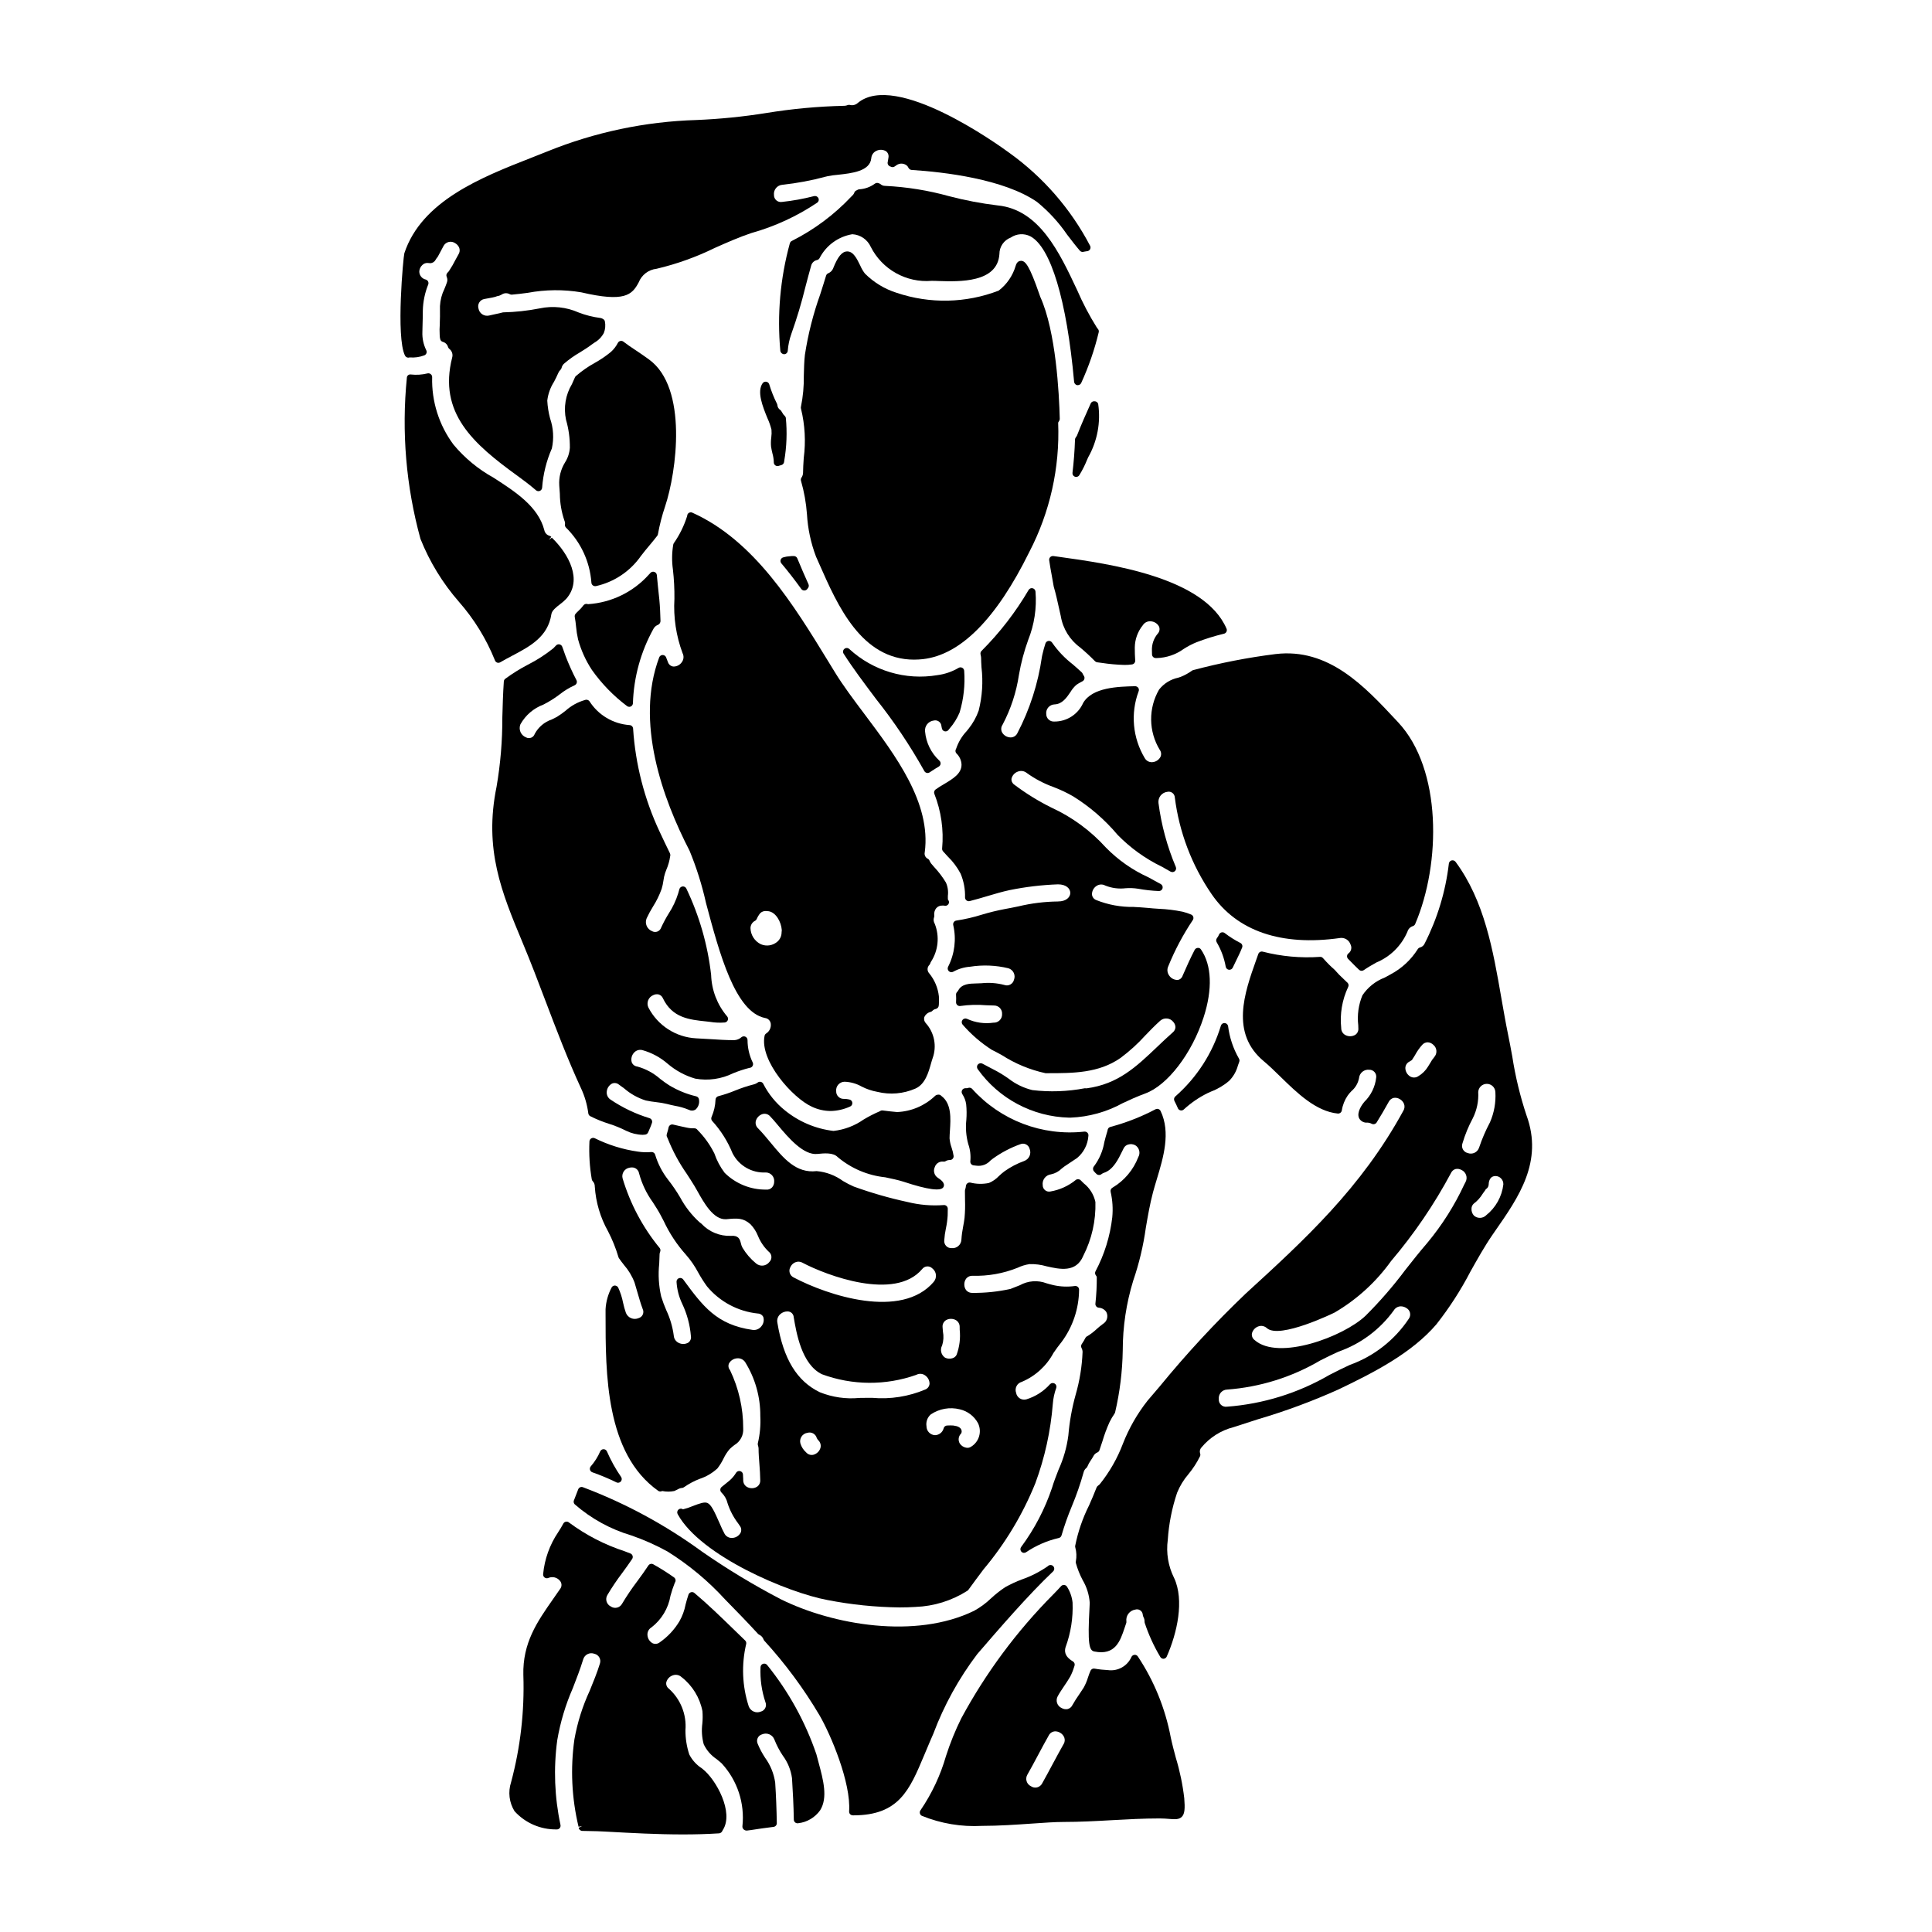 <?xml version="1.0" encoding="UTF-8"?>
<!-- Uploaded to: SVG Repo, www.svgrepo.com, Generator: SVG Repo Mixer Tools -->
<svg fill="#000000" width="800px" height="800px" version="1.1" viewBox="144 144 512 512" xmlns="http://www.w3.org/2000/svg">
 <g>
  <path d="m331.08 383.24c3.621 13.543 7.723 28.895 15.648 30.539h0.004c0.777 0.09 1.402 0.691 1.523 1.465 0.152 1.027-0.309 2.051-1.18 2.617-0.234 0.141-0.402 0.375-0.457 0.645-1.363 6.598 7.477 16.531 12.594 18.809l0.004 0.004c1.531 0.715 3.199 1.094 4.891 1.109 1.789-0.035 3.547-0.438 5.172-1.18 0.395-0.168 0.637-0.57 0.598-0.996-0.039-0.434-0.359-0.789-0.785-0.871-0.449-0.105-0.91-0.16-1.371-0.164h-0.129c-0.539 0.008-1.059-0.207-1.434-0.59-0.379-0.387-0.582-0.906-0.562-1.445-0.07-0.633 0.129-1.262 0.547-1.738 0.418-0.477 1.016-0.758 1.648-0.773 1.59 0.047 3.144 0.48 4.527 1.262 1.316 0.676 2.723 1.156 4.18 1.418 3.371 0.828 6.922 0.523 10.105-0.871 2.578-1.148 3.453-4.238 4.144-6.719 0.133-0.461 0.254-0.898 0.395-1.281h-0.004c1.188-3.219 0.484-6.828-1.82-9.367-0.383-0.422-0.523-1.008-0.371-1.555 0.312-0.707 0.941-1.227 1.695-1.402 0.172-0.047 0.328-0.141 0.449-0.273 0.242-0.262 0.562-0.434 0.91-0.496 0.461-0.117 0.789-0.531 0.789-1.004 0-0.031 0.02-0.262 0.023-0.293 0.039-0.684 0.039-1.371 0-2.055-0.246-2.238-1.141-4.356-2.57-6.098-0.594-0.637-0.566-1.629 0.055-2.234 0.094-0.102 0.16-0.219 0.203-0.352 0.059-0.184 0.141-0.363 0.25-0.527 1.91-2.981 2.273-6.699 0.973-9.996-0.324-0.527-0.395-1.172-0.188-1.754 0.055-0.152 0.07-0.312 0.051-0.469-0.098-0.699 0.098-1.406 0.539-1.953 0.402-0.441 0.98-0.688 1.574-0.664h0.449c0.434 0.164 0.922 0.012 1.184-0.371 0.258-0.367 0.211-0.867-0.109-1.18-0.023-0.09-0.035-0.18-0.031-0.27v-0.746c0.152-1.207-0.023-2.434-0.516-3.543-0.902-1.484-1.957-2.875-3.148-4.141l-0.789-0.922h0.004c-0.176-0.223-0.316-0.469-0.414-0.734-0.09-0.227-0.258-0.406-0.473-0.512-0.629-0.316-0.957-1.023-0.789-1.707 1.727-13.039-7.684-25.586-15.988-36.641-2.887-3.848-5.617-7.477-7.754-10.953l-1.84-3.004c-9.191-15.008-19.605-32.02-36.008-39.398h0.004c-0.301-0.141-0.648-0.117-0.934 0.055-0.277 0.176-0.445 0.484-0.441 0.812-0.805 2.57-2 5.008-3.543 7.219-0.078 0.117-0.129 0.254-0.152 0.391-0.367 2.184-0.395 4.41-0.082 6.602 0.293 2.574 0.426 5.164 0.395 7.754-0.289 4.898 0.445 9.801 2.16 14.398 0.391 0.758 0.32 1.672-0.18 2.363-0.5 0.75-1.348 1.195-2.25 1.18-0.629-0.062-1.172-0.473-1.402-1.059-0.148-0.371-0.285-0.723-0.418-1.07l-0.109-0.297c-0.145-0.383-0.512-0.633-0.922-0.633-0.41 0.004-0.773 0.258-0.918 0.641-6.398 17.082 0.852 37.301 8.059 51.25v0.004c1.836 4.457 3.285 9.062 4.336 13.766zm13.027 4.773c0.203-0.105 0.359-0.281 0.441-0.492 0.23-0.543 0.539-1.055 0.914-1.512 0.414-0.414 0.992-0.625 1.574-0.578 0.23 0.004 0.465 0.023 0.691 0.059 1.883 0.32 3.289 2.754 3.457 5.004v-0.004c-0.008 0.203-0.027 0.41-0.055 0.609-0.004 0.922-0.395 1.801-1.078 2.418-1.207 1.074-2.922 1.355-4.41 0.719-1.645-0.793-2.707-2.445-2.754-4.273 0.008-0.828 0.48-1.578 1.219-1.949z"/>
  <path d="m415.38 555.52c0.184 0 0.363-0.051 0.52-0.148 2.621-1.777 5.547-3.059 8.629-3.773 0.379-0.062 0.684-0.34 0.789-0.707 0.758-2.594 1.656-5.141 2.695-7.633 1.234-2.949 2.289-5.973 3.148-9.055 0.102-0.445 0.344-0.848 0.695-1.141 0.152-0.117 0.27-0.273 0.336-0.457 0.234-0.578 0.539-1.129 0.906-1.637 0.234-0.359 0.473-0.711 0.668-1.078 0.211-0.434 0.57-0.777 1.016-0.965 0.27-0.105 0.48-0.32 0.578-0.594 0.273-0.789 0.523-1.574 0.789-2.363 0.512-1.734 1.141-3.438 1.887-5.086 0.387-0.793 0.836-1.555 1.34-2.277 0.059-0.09 0.105-0.191 0.137-0.297 1.262-5.394 1.938-10.906 2.027-16.445 0-6.269 0.941-12.508 2.781-18.5 1.559-4.535 2.672-9.211 3.332-13.961 0.535-3.148 1.094-6.371 1.91-9.445 0.297-1.102 0.641-2.254 1-3.438 1.75-5.805 3.734-12.383 1.004-18.105h-0.004c-0.113-0.242-0.324-0.426-0.578-0.508-0.25-0.078-0.527-0.059-0.762 0.062-3.801 2-7.816 3.57-11.965 4.676-0.387 0.102-0.676 0.422-0.73 0.82-0.012 0.145-0.047 0.285-0.102 0.422-0.293 0.91-0.531 1.848-0.766 2.777-0.387 2.336-1.332 4.543-2.758 6.43-0.324 0.375-0.324 0.93 0 1.305 0.223 0.266 0.465 0.516 0.723 0.746 0.359 0.316 0.891 0.324 1.262 0.023 0.199-0.156 0.426-0.281 0.668-0.363 2.449-0.789 3.809-3.59 4.902-5.844l0.348-0.707 0.004-0.004c0.246-0.465 0.672-0.805 1.18-0.941 0.625-0.188 1.301-0.117 1.875 0.195 1.07 0.664 1.418 2.059 0.789 3.148-1.297 3.375-3.691 6.219-6.797 8.07-0.414 0.207-0.633 0.668-0.527 1.117 0.504 2.211 0.652 4.488 0.434 6.746-0.574 5.016-2.082 9.883-4.453 14.34-0.176 0.348-0.133 0.766 0.113 1.062 0.191 0.238 0.23 0.359 0.23 0.484h0.004c0.012 2.336-0.109 4.672-0.363 6.992-0.031 0.27 0.051 0.539 0.227 0.746s0.43 0.332 0.699 0.348c0.801 0.051 1.527 0.477 1.969 1.148 0.578 1.125 0.184 2.504-0.902 3.148-0.578 0.426-1.137 0.879-1.664 1.363-0.742 0.699-1.555 1.324-2.422 1.855-0.148 0.059-0.281 0.145-0.395 0.258-0.059 0.066-0.109 0.137-0.152 0.211-0.289 0.574-0.617 1.125-0.98 1.652-0.211 0.301-0.234 0.691-0.062 1.02 0.18 0.328 0.277 0.695 0.281 1.07-0.152 3.844-0.77 7.656-1.84 11.352-0.98 3.516-1.625 7.113-1.926 10.75-0.41 3.141-1.285 6.199-2.594 9.082-0.652 1.676-1.273 3.258-1.719 4.777-1.895 5.648-4.664 10.961-8.215 15.746-0.207 0.297-0.234 0.684-0.07 1.008 0.164 0.324 0.492 0.527 0.855 0.535z"/>
  <path d="m423.16 291.36c-0.305-0.039-0.609 0.062-0.832 0.277-0.219 0.219-0.324 0.527-0.281 0.832 0.188 1.395 0.438 2.707 0.672 3.992 0.184 0.988 0.367 1.969 0.516 2.926h0.004c0.004 0.043 0.016 0.086 0.027 0.129 0.539 1.832 0.957 3.727 1.359 5.562 0.164 0.746 0.328 1.488 0.5 2.227h-0.004c0.566 3.328 2.41 6.301 5.137 8.289 1.375 1.148 2.688 2.363 3.938 3.641 0.152 0.156 0.355 0.254 0.57 0.281l1.242 0.164c1.98 0.305 3.977 0.48 5.981 0.535 0.68 0.008 1.355-0.039 2.027-0.137 0.504-0.082 0.863-0.535 0.824-1.043-0.082-1.137-0.109-2.273-0.109-3.414 0.02-2.164 0.773-4.262 2.141-5.941 0.461-0.719 1.285-1.113 2.129-1.023 0.902 0.062 1.707 0.578 2.144 1.367 0.266 0.605 0.168 1.305-0.254 1.812-1.109 1.262-1.691 2.902-1.617 4.582 0 0.367 0 0.734 0.027 1.074 0.047 0.508 0.469 0.898 0.98 0.902h0.262-0.004c2.582-0.066 5.078-0.914 7.168-2.426 1.074-0.695 2.207-1.289 3.391-1.77 2.371-0.91 4.797-1.664 7.266-2.258 0.285-0.066 0.523-0.254 0.656-0.516 0.129-0.258 0.141-0.562 0.023-0.828-5.902-13.688-31-17.168-44.477-19.043z"/>
  <path d="m468.56 415.12c-0.457-0.039-0.875 0.25-1.008 0.688-2.188 7.254-6.367 13.746-12.059 18.742-0.363 0.301-0.469 0.809-0.25 1.227 0.332 0.625 0.633 1.281 0.906 1.91h-0.004c0.125 0.289 0.383 0.504 0.695 0.57 0.066 0.016 0.137 0.023 0.207 0.023 0.246 0 0.48-0.09 0.66-0.254 1.875-1.727 3.981-3.176 6.262-4.309l1.02-0.461c1.75-0.664 3.371-1.633 4.785-2.859 1.094-1.121 1.883-2.508 2.289-4.023 0.109-0.32 0.219-0.645 0.348-0.973 0.113-0.293 0.078-0.625-0.09-0.891-1.512-2.641-2.484-5.551-2.863-8.57-0.07-0.449-0.441-0.789-0.898-0.82z"/>
  <path d="m472.71 393.89c-1.461-0.742-2.848-1.621-4.148-2.621-0.242-0.188-0.559-0.25-0.855-0.172-0.297 0.082-0.539 0.293-0.656 0.582-0.129 0.324-0.305 0.625-0.523 0.898-0.27 0.32-0.305 0.781-0.086 1.137 1.18 2.008 1.988 4.207 2.391 6.496 0.086 0.414 0.422 0.73 0.84 0.789h0.129c0.379 0 0.723-0.219 0.887-0.562l0.75-1.555c0.656-1.336 1.277-2.594 1.738-3.773h0.004c0.18-0.465-0.023-0.992-0.469-1.219z"/>
  <path d="m297.19 313.43c0.789 2.879 2.027 5.617 3.672 8.113 2.586 3.652 5.723 6.879 9.301 9.57 0.172 0.133 0.383 0.207 0.602 0.207 0.137-0.004 0.27-0.035 0.395-0.09 0.328-0.156 0.551-0.48 0.57-0.844 0.219-6.938 2.094-13.719 5.465-19.781 0.258-0.473 0.68-0.832 1.184-1.016 0.414-0.188 0.676-0.609 0.66-1.062-0.059-1.805-0.117-3.676-0.312-5.688l-0.031-0.27c-0.246-2.312-0.461-4.328-0.625-6.168-0.035-0.383-0.289-0.707-0.648-0.836-0.359-0.129-0.762-0.039-1.031 0.234l-0.18 0.207-0.223 0.23-0.004 0.004c-4.137 4.637-9.934 7.465-16.137 7.871-0.039 0-0.242-0.059-0.281-0.062-0.371-0.062-0.742 0.09-0.969 0.395-0.398 0.547-0.859 1.047-1.363 1.5-0.246 0.219-0.477 0.457-0.691 0.711-0.203 0.23-0.285 0.543-0.227 0.848 0.172 0.871 0.266 1.73 0.352 2.594 0.098 1.121 0.273 2.234 0.523 3.332z"/>
  <path d="m338.11 551.56c-0.828 0.078-1.625-0.32-2.059-1.027-0.477-0.879-0.902-1.781-1.281-2.703-1.492-3.406-2.297-5.059-3.262-5.512-0.789-0.359-1.988 0.059-4 0.836-0.809 0.34-1.648 0.621-2.504 0.832-0.371-0.258-0.871-0.223-1.211 0.078-0.336 0.305-0.422 0.801-0.203 1.199l0.02 0.035c6.113 11.117 29.387 20.832 39.633 22.715h-0.004c6.309 1.234 12.715 1.895 19.141 1.969 1.465 0 2.883-0.043 4.254-0.129v-0.004c4.871-0.176 9.605-1.652 13.715-4.269 0.117-0.066 0.215-0.16 0.293-0.27 1.266-1.766 2.621-3.57 3.996-5.402v-0.004c5.75-6.84 10.387-14.543 13.738-22.828 2.508-6.781 4.066-13.875 4.637-21.082 0.109-1.426 0.414-2.832 0.906-4.18 0.148-0.434-0.023-0.914-0.414-1.156-0.395-0.238-0.898-0.176-1.223 0.152-1.688 1.898-3.867 3.297-6.297 4.035-0.59 0.16-1.223 0.062-1.738-0.266-0.512-0.332-0.863-0.863-0.965-1.465-0.211-0.586-0.172-1.23 0.113-1.781 0.281-0.555 0.785-0.961 1.383-1.125 3.602-1.516 6.57-4.227 8.41-7.672 0.723-1.035 1.43-2.039 2.137-2.891v0.004c2.969-3.996 4.594-8.832 4.644-13.809 0.02-0.297-0.094-0.586-0.312-0.789-0.223-0.199-0.523-0.289-0.82-0.246-1.863 0.262-3.762 0.188-5.602-0.219-0.734-0.16-1.348-0.344-1.898-0.504-2.312-0.879-4.894-0.691-7.055 0.512-0.863 0.352-1.723 0.695-2.492 0.984-3.312 0.73-6.695 1.082-10.086 1.051-0.605 0.027-1.188-0.211-1.602-0.652-0.363-0.445-0.555-1-0.547-1.574-0.016-0.586 0.176-1.16 0.539-1.617 0.406-0.465 1.004-0.723 1.621-0.695 4.09 0.125 8.164-0.598 11.961-2.121 0.996-0.477 2.059-0.805 3.148-0.969 1.531-0.043 3.059 0.152 4.531 0.582 3.5 0.789 7.84 1.766 9.734-2.797v-0.004c2.25-4.406 3.352-9.305 3.207-14.25-0.426-1.969-1.531-3.727-3.117-4.965-0.262-0.254-0.52-0.512-0.789-0.789v0.004c-0.34-0.34-0.879-0.383-1.27-0.105-1.953 1.598-4.289 2.66-6.777 3.082-0.496 0.098-1.012-0.035-1.398-0.359-0.391-0.32-0.617-0.801-0.613-1.309-0.098-0.676 0.082-1.363 0.496-1.906 0.414-0.543 1.031-0.898 1.711-0.98 1.07-0.223 2.047-0.754 2.82-1.523 0.254-0.203 0.496-0.395 0.719-0.559l3.394-2.262v-0.004c1.73-1.453 2.801-3.547 2.961-5.801 0.062-0.305-0.023-0.621-0.23-0.852-0.211-0.227-0.516-0.348-0.828-0.32-11.16 1.238-22.234-2.977-29.746-11.324-0.25-0.27-0.633-0.375-0.984-0.277l-0.359 0.105h-0.453c-0.352 0-0.68 0.191-0.855 0.5-0.176 0.305-0.172 0.684 0.012 0.988 0.02 0.047 0.043 0.09 0.07 0.129 0.516 0.801 0.855 1.699 0.988 2.644 0.137 1.367 0.152 2.746 0.043 4.117-0.238 2.156-0.062 4.336 0.512 6.43 0.512 1.457 0.695 3.012 0.543 4.551-0.027 0.262 0.051 0.527 0.219 0.73 0.168 0.203 0.41 0.332 0.676 0.355 0.281 0.023 0.551 0.047 0.789 0.09h-0.004c1.379 0.172 2.75-0.344 3.672-1.383 0.227-0.188 0.449-0.371 0.676-0.531h0.004c2.215-1.586 4.637-2.856 7.199-3.777 0.488-0.211 1.039-0.199 1.516 0.035 0.477 0.23 0.828 0.656 0.961 1.168 0.258 0.617 0.254 1.309-0.016 1.922-0.27 0.609-0.777 1.082-1.402 1.309-1.855 0.668-3.609 1.586-5.219 2.727-0.52 0.391-1.02 0.812-1.488 1.262-0.746 0.793-1.648 1.422-2.652 1.844-1.629 0.34-3.32 0.305-4.934-0.105-0.273-0.051-0.551 0.02-0.77 0.191-0.227 0.168-0.367 0.422-0.391 0.699-0.027 0.348-0.105 0.688-0.23 1.008-0.031 0.18-0.039 0.359-0.031 0.539 0 0.789 0 1.52 0.02 2.191v0.004c0.059 1.574 0.016 3.152-0.125 4.723-0.09 0.789-0.227 1.531-0.367 2.269-0.234 1.152-0.391 2.316-0.465 3.488-0.023 0.648-0.312 1.258-0.801 1.688-0.488 0.426-1.129 0.637-1.777 0.574-0.547 0.031-1.086-0.18-1.465-0.578-0.379-0.402-0.562-0.945-0.504-1.496 0.07-1.059 0.215-2.109 0.438-3.148 0.246-1.137 0.402-2.289 0.469-3.445 0.027-0.641 0.027-1.219 0.027-1.77v-0.004c0-0.285-0.121-0.555-0.336-0.742-0.219-0.184-0.504-0.27-0.789-0.23-3.195 0.234-6.406-0.039-9.512-0.809-4.84-1.043-9.602-2.41-14.258-4.094-0.992-0.43-1.957-0.926-2.883-1.484-2.043-1.488-4.449-2.394-6.965-2.617-5.438 0.645-8.762-3.356-12.258-7.598-1.051-1.266-2.129-2.578-3.258-3.719-0.566-0.504-0.797-1.281-0.602-2.012 0.258-0.871 0.945-1.551 1.816-1.801 0.723-0.184 1.484 0.055 1.969 0.617 0.574 0.57 1.266 1.406 2.051 2.34 2.832 3.383 6.801 8.031 10.492 7.625 1.664-0.172 4.184-0.434 5.371 0.852l0.004-0.004c3.57 3 7.957 4.863 12.594 5.344 1.723 0.363 3.344 0.703 4.762 1.145 6.484 2.152 10.066 2.637 10.668 1.418 0.527-1.074-0.762-1.941-1.465-2.41-0.961-0.602-1.324-1.824-0.848-2.856 0.305-0.945 1.223-1.555 2.215-1.465 0.25 0.051 0.512-0.004 0.723-0.148 0.328-0.188 0.699-0.277 1.074-0.262 0.277 0 0.539-0.117 0.723-0.32 0.188-0.203 0.281-0.477 0.258-0.75-0.102-0.738-0.277-1.465-0.523-2.172-0.289-0.805-0.477-1.641-0.551-2.492 0-0.621 0.047-1.328 0.098-2.078 0.203-3.184 0.461-7.144-2.254-9.164-0.031-0.035-0.238-0.219-0.285-0.25-0.504-0.219-1.09-0.098-1.469 0.297-2.715 2.566-6.266 4.062-9.996 4.215-1.207-0.109-2.523-0.246-3.816-0.422-0.266-0.035-0.531 0.039-0.742 0.203-1.492 0.637-2.938 1.375-4.328 2.211-2.359 1.656-5.102 2.691-7.965 3.012-4.727-0.559-9.191-2.449-12.879-5.453-2.402-1.93-4.367-4.344-5.762-7.086-0.148-0.25-0.395-0.426-0.68-0.477s-0.578 0.027-0.801 0.211c-0.277 0.211-0.594 0.367-0.93 0.449-1.703 0.434-3.375 0.984-5 1.648-1.449 0.598-2.938 1.098-4.453 1.496-0.426 0.098-0.73 0.461-0.758 0.895-0.055 1.582-0.406 3.141-1.039 4.59-0.172 0.355-0.109 0.781 0.148 1.078 2.289 2.504 4.113 5.394 5.387 8.539 1.668 3.316 5.148 5.324 8.855 5.117 0.629 0.012 1.223 0.285 1.637 0.754 0.418 0.469 0.617 1.09 0.555 1.715-0.004 0.551-0.203 1.082-0.566 1.496-0.402 0.434-0.988 0.645-1.574 0.574-4.109 0.047-8.062-1.555-10.984-4.445-1.176-1.551-2.094-3.277-2.719-5.117-1.141-2.301-2.648-4.406-4.457-6.227-0.195-0.293-0.523-0.465-0.875-0.457-0.66 0.023-1.32-0.035-1.969-0.176-1.203-0.246-2.383-0.52-3.652-0.816-0.258-0.062-0.535-0.016-0.758 0.133-0.227 0.148-0.383 0.383-0.434 0.645-0.094 0.473-0.215 0.934-0.363 1.391l-0.121 0.414c-0.059 0.211-0.047 0.438 0.035 0.641 0.043 0.102 0.094 0.199 0.18 0.363h0.004c1.32 3.363 3.039 6.559 5.113 9.516 0.672 1.039 1.363 2.098 2.047 3.227 0.191 0.316 0.434 0.734 0.699 1.223 1.75 3.125 4.301 7.801 7.734 7.531 2.949-0.289 4.453-0.352 6.356 1.316h0.004c0.863 0.898 1.547 1.953 2.004 3.113 0.641 1.574 1.609 2.996 2.84 4.168 0.422 0.316 0.684 0.797 0.719 1.32 0.039 0.523-0.156 1.039-0.527 1.406-0.406 0.539-1.016 0.891-1.688 0.965-0.672 0.074-1.34-0.133-1.855-0.57-1.43-1.176-2.648-2.586-3.598-4.176-0.207-0.387-0.352-0.805-0.438-1.234-0.254-1.051-0.645-2.066-2.644-1.895-2.945 0.109-5.793-1.07-7.801-3.231l-0.512-0.395c-2.07-1.879-3.801-4.102-5.117-6.566-0.961-1.629-2.027-3.195-3.195-4.684-1.559-1.996-2.727-4.266-3.449-6.691-0.152-0.438-0.594-0.707-1.055-0.645-1.172 0.109-2.352 0.066-3.512-0.117-3.969-0.57-7.82-1.766-11.414-3.543-0.301-0.145-0.656-0.125-0.945 0.047-0.285 0.176-0.465 0.484-0.473 0.82-0.156 3.352 0.051 6.715 0.621 10.023 0.031 0.184 0.117 0.355 0.246 0.488 0.367 0.379 0.562 0.887 0.551 1.414 0.266 4.172 1.469 8.23 3.516 11.875 1.133 2.184 2.055 4.473 2.754 6.832 0.031 0.113 0.078 0.219 0.148 0.312 0.395 0.59 0.855 1.18 1.301 1.742h-0.004c1.207 1.379 2.16 2.957 2.816 4.668 0.27 0.855 0.516 1.715 0.758 2.578 0.422 1.477 0.863 3 1.41 4.469 0.223 0.457 0.23 0.992 0.02 1.457-0.211 0.465-0.617 0.809-1.105 0.945-0.629 0.273-1.34 0.281-1.973 0.02-0.633-0.258-1.133-0.766-1.387-1.398-0.312-0.887-0.566-1.789-0.758-2.707-0.27-1.387-0.703-2.734-1.297-4.016-0.184-0.328-0.523-0.527-0.898-0.531-0.375 0.008-0.715 0.23-0.871 0.574-0.922 1.766-1.461 3.707-1.574 5.699v1.523c0 15.477-0.043 36.672 13.941 46.598 0.199 0.137 0.445 0.195 0.688 0.168 0.137-0.016 0.27-0.055 0.395-0.113 1.051 0.215 2.137 0.215 3.191 0 0.301-0.121 0.598-0.262 0.883-0.418 0.336-0.211 0.715-0.344 1.109-0.395 0.227 0.004 0.445-0.078 0.621-0.223 1.305-0.91 2.715-1.656 4.203-2.215 1.727-0.578 3.305-1.52 4.637-2.758 0.605-0.797 1.133-1.648 1.574-2.547 0.434-0.93 0.996-1.797 1.668-2.578 0.391-0.375 0.801-0.723 1.238-1.047 1.555-0.906 2.461-2.621 2.328-4.418 0.016-5.344-1.18-10.621-3.496-15.438-0.418-0.48-0.531-1.156-0.285-1.742 0.426-0.789 1.223-1.309 2.117-1.379 0.852-0.102 1.691 0.281 2.172 0.992 2.668 4.289 4.062 9.246 4.023 14.297 0.125 2.398-0.09 4.805-0.637 7.141-0.055 0.191-0.055 0.391 0 0.578 0.086 0.258 0.148 0.52 0.176 0.789 0 1.434 0.117 2.871 0.227 4.305 0.109 1.438 0.207 2.785 0.219 4.184h0.004c0.039 0.594-0.195 1.172-0.633 1.574-0.438 0.363-0.984 0.559-1.551 0.555h-0.039c-0.578 0.012-1.145-0.18-1.598-0.539-0.465-0.406-0.723-1-0.699-1.621 0-0.27 0-0.527-0.031-0.789-0.031-0.262-0.027-0.422-0.027-0.625v0.004c0-0.438-0.285-0.82-0.703-0.945-0.414-0.133-0.867 0.031-1.105 0.395-0.465 0.773-1.047 1.473-1.73 2.07-0.699 0.59-1.398 1.148-2.102 1.707-0.227 0.176-0.363 0.445-0.371 0.73-0.012 0.289 0.102 0.562 0.309 0.762 0.805 0.777 1.367 1.766 1.621 2.852 0.625 1.91 1.562 3.699 2.777 5.293l0.449 0.656v0.004c0.422 0.52 0.512 1.238 0.23 1.848-0.438 0.801-1.254 1.32-2.16 1.375zm-13.324-62.059c1.289 2.703 2.07 5.621 2.312 8.609 0.113 0.641-0.145 1.289-0.668 1.68-0.766 0.461-1.715 0.504-2.519 0.113-0.785-0.352-1.309-1.109-1.359-1.969-0.309-2.316-0.973-4.574-1.969-6.691-0.527-1.203-0.984-2.434-1.371-3.691-0.645-2.84-0.82-5.766-0.512-8.66 0.039-0.848 0.078-1.691 0.098-2.559 0.02-0.227 0.078-0.449 0.168-0.66 0.109-0.309 0.062-0.652-0.133-0.918-4.481-5.449-7.828-11.738-9.844-18.496-0.156-0.617-0.043-1.273 0.305-1.805 0.348-0.535 0.902-0.895 1.531-1 0.199-0.047 0.398-0.07 0.602-0.07 0.949-0.039 1.777 0.637 1.934 1.574 0.742 2.758 1.98 5.359 3.66 7.672 0.703 1.094 1.434 2.223 2.086 3.461l0.789 1.508v-0.004c1.504 3.231 3.477 6.219 5.848 8.875 1.281 1.453 2.387 3.051 3.289 4.766 0.699 1.266 1.473 2.484 2.32 3.656 3.391 4.09 8.254 6.68 13.539 7.211 0.602 0.02 1.141 0.379 1.391 0.93 0.258 0.84 0.07 1.754-0.492 2.426-0.547 0.738-1.457 1.113-2.363 0.977-9.531-1.348-13.191-6.316-18.367-13.359h0.004c-0.258-0.355-0.723-0.496-1.137-0.344-0.414 0.152-0.676 0.562-0.637 1.004 0.125 2 0.633 3.957 1.496 5.766zm33.102 34.242c0.512-0.184 1.078-0.145 1.562 0.105s0.844 0.688 0.992 1.215c0.098 0.219 0.23 0.422 0.395 0.602 0.566 0.516 0.793 1.309 0.59 2.051-0.262 0.871-0.945 1.547-1.82 1.797-0.719 0.191-1.48-0.047-1.965-0.609-0.727-0.637-1.258-1.465-1.531-2.391-0.156-0.605-0.055-1.25 0.281-1.777 0.336-0.527 0.875-0.891 1.488-1.008zm40.445-27.344c0.234 2.25-0.047 4.519-0.828 6.641-0.219 0.445-0.617 0.773-1.094 0.902-0.652 0.211-1.359 0.156-1.969-0.152-1.051-0.723-1.379-2.121-0.766-3.234 0.379-1.195 0.449-2.469 0.207-3.703-0.043-0.426-0.086-0.832-0.094-1.18-0.059-0.738 0.305-1.445 0.938-1.832 0.395-0.223 0.836-0.34 1.289-0.332 0.441-0.004 0.879 0.105 1.266 0.312 0.676 0.379 1.078 1.105 1.043 1.879zm-6.852-12.727c-8.57 10.086-28.051 3.664-37.16-1.137-0.504-0.238-0.883-0.684-1.039-1.223-0.156-0.535-0.078-1.113 0.219-1.59 0.383-0.805 1.18-1.332 2.074-1.371 0.387 0.008 0.77 0.109 1.109 0.297 6.363 3.356 24.469 10.211 31.684 1.688 0.309-0.418 0.789-0.684 1.309-0.723 0.52-0.035 1.031 0.156 1.398 0.527 0.531 0.406 0.875 1.008 0.953 1.672 0.074 0.664-0.121 1.332-0.547 1.848zm-29.664 24.516c8.059 2.973 16.906 3.031 25.004 0.164 0.727-0.402 1.621-0.359 2.305 0.113 0.758 0.496 1.219 1.344 1.215 2.254-0.059 0.668-0.484 1.25-1.105 1.504-4.441 1.883-9.277 2.644-14.078 2.219h-1.277c-0.711 0-1.418 0-2.117 0.023h-0.004c-3.57 0.348-7.172-0.172-10.5-1.508-6.074-2.938-9.652-8.805-11.254-18.465v0.004c-0.164-0.867 0.168-1.754 0.859-2.305 0.504-0.41 1.129-0.641 1.781-0.652 0.23-0.004 0.461 0.035 0.68 0.117 0.582 0.234 0.973 0.781 1.016 1.406 0.688 4.059 2.07 12.512 7.477 15.125zm36.996 14.848c-0.086-0.32-0.297-0.594-0.582-0.762-0.316-0.211-0.68-0.344-1.059-0.391-0.121-0.043-0.246-0.07-0.375-0.078-0.062-0.016-0.125-0.027-0.191-0.031-0.523-0.031-1.051-0.031-1.574 0-0.469 0-0.871 0.328-0.965 0.789-0.285 1.023-1.199 1.742-2.262 1.777-1.27-0.047-2.273-1.09-2.273-2.359-0.188-1.176 0.242-2.367 1.141-3.148 2.254-1.516 5.047-2.004 7.68-1.348 2.066 0.473 3.824 1.812 4.832 3.676 1.09 2.242 0.293 4.949-1.844 6.238-0.391 0.27-0.883 0.359-1.344 0.246-0.68-0.133-1.273-0.535-1.648-1.113-0.5-0.852-0.355-1.938 0.352-2.629 0.156-0.262 0.199-0.574 0.113-0.867z"/>
  <path d="m354.4 291.36h-0.594c-0.062 0-0.125 0.008-0.184 0.02-0.152 0.027-0.789 0.09-0.922 0.094-0.055 0-0.336 0.047-0.395 0.055v0.004c-0.234 0.035-0.465 0.094-0.691 0.164-0.34 0.07-0.613 0.316-0.727 0.645s-0.043 0.688 0.18 0.953c1.711 2.023 3.445 4.254 5.301 6.816 0.188 0.242 0.48 0.383 0.789 0.371h0.094c0.348-0.039 0.656-0.254 0.812-0.566 0.285-0.289 0.359-0.727 0.191-1.094-0.961-2.113-1.969-4.449-2.957-6.84-0.145-0.371-0.5-0.613-0.898-0.621z"/>
  <path d="m292.21 272.66c0.07 0.727 0.117 1.465 0.156 2.203 0.023 2.434 0.434 4.844 1.223 7.144 0.137 0.293 0.184 0.617 0.137 0.938-0.059 0.312 0.039 0.633 0.258 0.863 3.934 3.867 6.328 9.031 6.738 14.531 0 0.262 0.102 0.516 0.285 0.703s0.438 0.293 0.699 0.293c0.062 0.004 0.121 0.004 0.184 0 4.844-1.07 9.113-3.922 11.957-7.992 0.699-0.934 1.469-1.855 2.246-2.781 0.695-0.84 1.406-1.684 2.074-2.555 0.098-0.125 0.16-0.273 0.191-0.43 0.453-2.516 1.094-4.992 1.914-7.41 3.016-9.055 6.121-31.387-4.285-38.91-1.324-0.969-2.516-1.766-3.613-2.5-1.18-0.789-2.207-1.469-3.148-2.207v-0.004c-0.234-0.18-0.531-0.246-0.82-0.184-0.285 0.059-0.531 0.246-0.664 0.508-0.457 0.891-1.07 1.691-1.812 2.363-1.355 1.121-2.812 2.117-4.356 2.965-1.711 0.945-3.32 2.059-4.805 3.332-0.039 0.031-0.168 0.137-0.203 0.176h-0.004c-0.082 0.09-0.152 0.195-0.199 0.309-0.254 0.609-0.52 1.18-0.789 1.773-1.699 2.836-2.262 6.211-1.574 9.445 0.703 2.414 1.047 4.918 1.02 7.434-0.098 1.375-0.535 2.703-1.273 3.867-1.137 1.832-1.676 3.973-1.535 6.125z"/>
  <path d="m351.98 254.23c-0.137-0.117-0.262-0.25-0.371-0.391-0.203-0.289-0.391-0.59-0.559-0.898-0.07-0.121-0.164-0.223-0.277-0.305-0.43-0.281-0.711-0.746-0.758-1.262-0.012-0.133-0.047-0.258-0.105-0.375-0.836-1.656-1.523-3.387-2.059-5.164-0.113-0.355-0.418-0.617-0.789-0.676-0.367-0.055-0.734 0.098-0.957 0.395-1.574 2.238 0 6.144 1.277 9.281h0.004c0.445 0.969 0.801 1.98 1.062 3.016 0.059 0.691 0.043 1.387-0.051 2.07-0.109 0.801-0.129 1.609-0.062 2.41 0.09 0.602 0.211 1.199 0.359 1.793 0.223 0.766 0.348 1.559 0.371 2.359-0.012 0.27 0.086 0.531 0.27 0.727 0.188 0.195 0.445 0.305 0.715 0.301 0.07 0 0.141-0.008 0.207-0.023 0.293-0.07 0.582-0.156 0.863-0.254 0.355-0.117 0.613-0.422 0.668-0.789l0.039-0.293v0.004c0.652-3.781 0.793-7.629 0.422-11.445-0.047-0.18-0.141-0.344-0.27-0.48z"/>
  <path d="m393.61 337.02c0.066 0.383 0.352 0.688 0.73 0.781 0.375 0.094 0.773-0.043 1.012-0.348l0.301-0.375h-0.004c1.105-1.266 2-2.699 2.652-4.246 1.074-3.57 1.488-7.305 1.223-11.023-0.012-0.344-0.199-0.66-0.5-0.828-0.301-0.172-0.668-0.172-0.969 0-1.727 1.02-3.637 1.68-5.625 1.938-8.438 1.43-17.059-1.129-23.352-6.922-0.363-0.344-0.922-0.359-1.305-0.043-0.383 0.316-0.469 0.871-0.199 1.289 2.504 3.914 5.434 7.797 8.527 11.918l-0.004 0.004c4.797 6.027 9.094 12.434 12.852 19.156 0.129 0.246 0.355 0.43 0.625 0.5 0.082 0.023 0.164 0.035 0.25 0.035 0.191 0 0.379-0.059 0.539-0.164l0.527-0.355c0.395-0.25 0.754-0.504 1.18-0.754 0.215-0.145 0.434-0.266 0.691-0.414h0.004c0.277-0.156 0.465-0.438 0.5-0.758 0.031-0.32-0.098-0.637-0.344-0.848-2.164-2.008-3.504-4.742-3.766-7.684-0.086-0.695 0.109-1.395 0.543-1.945 0.434-0.547 1.066-0.902 1.762-0.984 0.473-0.117 0.973-0.02 1.367 0.27 0.391 0.285 0.637 0.734 0.664 1.223 0.023 0.184 0.047 0.297 0.117 0.578z"/>
  <path d="m416.77 290.29c5.484-10.547 8.121-22.34 7.656-34.219 0-0.082 0.027-0.199 0.211-0.441 0.141-0.18 0.215-0.402 0.211-0.633-0.164-6.691-1.004-23.184-5.172-32.34-0.035-0.086-0.113-0.32-0.23-0.66-2.633-7.602-3.715-8.938-4.914-8.867-0.395 0-1.062 0.203-1.375 1.336v-0.004c-0.766 2.609-2.344 4.91-4.504 6.562-8.656 3.332-18.207 3.539-27 0.586-3.188-1-6.086-2.754-8.445-5.117-0.508-0.664-0.926-1.391-1.254-2.16-0.895-1.82-1.812-3.699-3.41-3.699h-0.078c-1.344 0.047-2.441 1.379-3.652 4.43h0.004c-0.23 0.613-0.707 1.105-1.316 1.355-0.281 0.109-0.496 0.344-0.582 0.633-0.48 1.602-1.008 3.238-1.535 4.898v0.004c-1.871 5.223-3.238 10.613-4.078 16.094-0.199 1.777-0.242 3.66-0.285 5.484 0.047 2.773-0.207 5.547-0.762 8.266-0.051 0.188-0.039 0.391 0.027 0.574 1.039 4.262 1.281 8.684 0.711 13.035-0.094 1.48-0.18 2.816-0.18 3.891-0.012 0.461-0.156 0.906-0.422 1.285-0.172 0.254-0.215 0.57-0.117 0.859 0.828 2.879 1.355 5.836 1.574 8.824 0.223 3.852 1.031 7.644 2.402 11.25l0.934 2.106c4.723 10.711 11.055 25.191 25.07 25.191l-0.004-0.004c0.789 0 1.578-0.043 2.363-0.133 9.949-1.141 19.422-10.68 28.152-28.387z"/>
  <path d="m459.89 321.73c-0.922 0.668-1.922 1.219-2.977 1.641l-0.66 0.219v0.004c-2.016 0.418-3.812 1.535-5.086 3.148-1.406 2.43-2.133 5.195-2.102 8.004 0.031 2.812 0.82 5.559 2.277 7.961 0.422 0.562 0.484 1.312 0.164 1.938-0.453 0.797-1.285 1.305-2.203 1.344-0.797 0.031-1.547-0.391-1.934-1.09-3.199-5.336-3.801-11.836-1.629-17.668 0.137-0.309 0.105-0.664-0.078-0.945-0.199-0.27-0.508-0.43-0.844-0.434-4.523 0.109-11.348 0.285-13.777 4.445h0.004c-1.344 3.016-4.352 4.949-7.652 4.918-0.559 0.035-1.102-0.16-1.508-0.543-0.402-0.387-0.629-0.922-0.621-1.48-0.066-0.633 0.137-1.266 0.559-1.742 0.418-0.477 1.02-0.758 1.656-0.777 2.039-0.09 3.184-1.777 4.195-3.266 0.43-0.73 0.973-1.387 1.609-1.945 0.406-0.27 0.824-0.52 1.258-0.742l0.359-0.191h-0.004c0.242-0.137 0.414-0.363 0.48-0.633 0.07-0.27 0.02-0.555-0.137-0.785-0.133-0.195-0.246-0.398-0.34-0.613-0.055-0.125-0.133-0.234-0.23-0.324-0.789-0.738-1.594-1.441-2.398-2.137-2.098-1.617-3.934-3.551-5.441-5.727-0.207-0.32-0.574-0.5-0.953-0.465-0.379 0.047-0.695 0.309-0.82 0.668-0.32 0.965-0.586 1.969-0.824 3l-0.125 0.598h0.004c-1.012 7.066-3.215 13.91-6.519 20.234-0.344 0.68-1.043 1.098-1.805 1.078-0.906-0.023-1.738-0.512-2.203-1.293-0.359-0.652-0.32-1.449 0.098-2.062 2.191-4.137 3.66-8.613 4.352-13.242 0.543-3.148 1.363-6.242 2.453-9.25 1.621-4.055 2.285-8.434 1.934-12.785-0.027-0.43-0.328-0.793-0.742-0.898-0.418-0.109-0.859 0.07-1.078 0.441-3.449 5.887-7.637 11.309-12.461 16.137-0.238 0.223-0.348 0.547-0.297 0.871l0.074 0.395v-0.004c0.051 0.203 0.082 0.41 0.086 0.617 0 0.652 0.047 1.523 0.105 2.531l0.004-0.004c0.449 3.828 0.195 7.703-0.75 11.441-0.613 1.727-1.512 3.344-2.656 4.777l-0.559 0.691c-1.223 1.305-2.152 2.852-2.727 4.539-0.062 0.121-0.117 0.246-0.164 0.375-0.109 0.34-0.023 0.711 0.223 0.973 0.816 0.777 1.301 1.844 1.34 2.973 0 2.383-2.273 3.738-4.684 5.176-0.789 0.461-1.523 0.914-2.18 1.387-0.355 0.258-0.5 0.723-0.348 1.137 1.816 4.606 2.527 9.574 2.07 14.5-0.027 0.27 0.059 0.539 0.234 0.746 0.395 0.461 0.828 0.922 1.262 1.395v-0.004c1.363 1.324 2.508 2.852 3.394 4.527 0.84 2 1.242 4.156 1.18 6.32 0 0.312 0.145 0.602 0.395 0.789 0.238 0.184 0.547 0.25 0.84 0.176 1.574-0.395 3.148-0.859 4.723-1.332 1.969-0.586 3.981-1.18 5.961-1.602l-0.004 0.004c4.191-0.848 8.441-1.352 12.715-1.508 2.242 0 3.262 1.18 3.262 2.269s-1.02 2.269-3.262 2.269v0.004c-3.539 0.039-7.062 0.473-10.504 1.301-1.18 0.242-2.363 0.492-3.641 0.715-2.019 0.383-4.016 0.871-5.984 1.465-2.219 0.699-4.492 1.223-6.789 1.574-0.281 0.035-0.531 0.188-0.688 0.418-0.16 0.23-0.215 0.52-0.148 0.793 0.855 3.719 0.375 7.617-1.355 11.02-0.211 0.391-0.137 0.871 0.18 1.18 0.32 0.309 0.805 0.367 1.188 0.141 1.371-0.754 2.887-1.203 4.445-1.316 3.387-0.535 6.844-0.395 10.176 0.414 0.613 0.191 1.121 0.625 1.395 1.207 0.277 0.578 0.301 1.246 0.062 1.844-0.129 0.543-0.488 1.004-0.984 1.262-0.496 0.262-1.078 0.297-1.602 0.094-1.957-0.508-3.992-0.66-6.004-0.445-0.492 0.023-0.98 0.047-1.672 0.062-1.328 0.027-3.543 0.074-4.457 1.762v0.004c-0.09 0.176-0.207 0.336-0.348 0.477-0.207 0.207-0.309 0.496-0.281 0.785 0.039 0.645 0.039 1.285 0 1.926-0.012 0.301 0.113 0.59 0.34 0.789 0.227 0.195 0.531 0.277 0.828 0.219 2.258-0.32 4.547-0.387 6.82-0.191 0.789 0.035 1.477 0.066 2.047 0.066 0.598-0.012 1.172 0.227 1.582 0.656 0.41 0.434 0.621 1.02 0.578 1.613 0.031 0.617-0.199 1.219-0.637 1.652-0.438 0.438-1.043 0.664-1.656 0.629-2.387 0.348-4.82-0.004-7.008-1.02-0.418-0.195-0.918-0.066-1.195 0.301-0.277 0.371-0.262 0.883 0.039 1.234 2.246 2.59 4.856 4.844 7.746 6.691 0.676 0.336 1.574 0.789 2.566 1.344v-0.004c3.559 2.305 7.508 3.945 11.652 4.844h0.656c6.594 0 13.449 0 19.207-4.027h0.004c2.391-1.781 4.606-3.789 6.606-6.004 1.254-1.305 2.551-2.644 3.938-3.883l-0.004 0.004c0.492-0.434 1.137-0.648 1.789-0.59 0.652 0.059 1.25 0.379 1.656 0.891 0.355 0.379 0.562 0.871 0.586 1.391-0.016 0.555-0.281 1.074-0.719 1.414-1.473 1.305-2.856 2.617-4.195 3.898-5.531 5.258-10.305 9.801-18.629 10.922l-0.473-0.023c-4.586 0.875-9.273 1.039-13.906 0.488-2.293-0.559-4.438-1.594-6.301-3.043-1.312-0.934-2.695-1.77-4.137-2.496l-0.602-0.312c-0.664-0.344-1.402-0.719-2.172-1.148-0.41-0.227-0.922-0.133-1.227 0.223-0.305 0.359-0.312 0.879-0.02 1.25 5.598 7.832 14.551 12.582 24.176 12.824h0.395c4.848-0.188 9.582-1.5 13.832-3.84 1.852-0.863 3.766-1.754 5.961-2.555 5.902-2.133 12.406-10.629 15.488-20.211 2.398-7.426 2.144-13.801-0.695-17.945h-0.004c-0.176-0.305-0.52-0.473-0.871-0.43-0.344 0.023-0.652 0.227-0.809 0.531-1.09 2.09-2.066 4.25-3.199 6.856v0.004c-0.184 0.582-0.684 1.012-1.289 1.105-0.883 0.023-1.719-0.395-2.227-1.117-0.551-0.715-0.66-1.676-0.285-2.492 1.746-4.297 3.926-8.406 6.504-12.258 0.168-0.246 0.215-0.551 0.133-0.84-0.082-0.281-0.293-0.512-0.566-0.625-0.738-0.316-1.5-0.574-2.281-0.758-2.062-0.422-4.152-0.676-6.25-0.766-1.016-0.066-2.043-0.133-3.094-0.246-1.148-0.113-2.363-0.18-3.578-0.246v-0.004c-3.418 0.062-6.809-0.559-9.98-1.832-0.625-0.246-1.055-0.828-1.105-1.496-0.004-0.902 0.445-1.742 1.203-2.234 0.688-0.469 1.582-0.512 2.312-0.109 1.715 0.688 3.57 0.934 5.406 0.715 1.102-0.086 2.207-0.039 3.301 0.133 1.809 0.332 3.641 0.535 5.477 0.609 0.457 0.027 0.875-0.266 1.004-0.703 0.129-0.438-0.062-0.91-0.457-1.133-1.09-0.617-2.211-1.219-3.332-1.824h-0.004c-4.195-1.906-8-4.574-11.223-7.871-4.051-4.477-8.973-8.082-14.465-10.598-3.449-1.711-6.734-3.742-9.812-6.066-0.52-0.348-0.805-0.953-0.734-1.574 0.203-0.867 0.832-1.574 1.668-1.875 0.82-0.332 1.754-0.18 2.426 0.395 2.168 1.551 4.539 2.793 7.051 3.695 1.789 0.68 3.523 1.5 5.188 2.457 4.449 2.766 8.434 6.219 11.805 10.23 3.387 3.461 7.344 6.309 11.703 8.418 0.789 0.434 1.543 0.867 2.312 1.309l0.004-0.004c0.367 0.207 0.824 0.16 1.141-0.121 0.312-0.281 0.414-0.734 0.246-1.121-2.289-5.418-3.836-11.117-4.594-16.949-0.078-0.707 0.125-1.414 0.566-1.969 0.445-0.555 1.09-0.91 1.797-0.988 0.465-0.105 0.953 0 1.336 0.289 0.379 0.289 0.609 0.734 0.633 1.211 1.16 9.18 4.496 17.953 9.73 25.586 6.734 9.84 18.5 13.859 34.059 11.656l-0.004-0.004c1.234-0.172 2.414 0.566 2.797 1.754 0.387 0.777 0.184 1.723-0.492 2.273-0.254 0.156-0.418 0.426-0.445 0.719-0.031 0.293 0.074 0.582 0.281 0.789l0.914 0.93c0.656 0.668 1.312 1.336 1.992 1.969h-0.004c0.34 0.316 0.859 0.355 1.242 0.09 1.059-0.734 2.211-1.391 3.32-2.019 3.727-1.543 6.695-4.488 8.266-8.199 0.203-0.691 0.742-1.238 1.43-1.453 0.273-0.086 0.5-0.285 0.613-0.551 6.867-16.062 7.086-41.074-4.519-53.465l-0.535-0.574c-8.387-8.98-17.871-19.191-31.965-17.504-7.348 0.922-14.629 2.344-21.789 4.246-0.125 0.023-0.238 0.078-0.34 0.152z"/>
  <path d="m303.96 528.05c-0.391 0-0.742 0.23-0.902 0.586-0.621 1.441-1.465 2.777-2.496 3.961-0.215 0.246-0.293 0.582-0.211 0.898 0.086 0.316 0.316 0.57 0.625 0.676 2.184 0.77 4.324 1.66 6.402 2.68 0.133 0.059 0.281 0.094 0.426 0.094 0.363-0.008 0.691-0.215 0.859-0.539 0.164-0.324 0.137-0.711-0.07-1.008-1.469-2.129-2.723-4.394-3.754-6.762-0.152-0.352-0.496-0.578-0.879-0.586z"/>
  <path d="m390.36 605.72 0.988-2.277v-0.004c2.84-7.559 6.766-14.668 11.645-21.102 6.008-6.961 13.48-15.629 20.031-21.84l0.055-0.051v-0.004c0.395-0.375 0.41-0.996 0.035-1.391-0.375-0.395-1-0.41-1.391-0.035l-0.051 0.047v0.004c-2.121 1.477-4.43 2.656-6.871 3.504-1.52 0.57-2.996 1.254-4.414 2.047-1.309 0.871-2.547 1.844-3.699 2.91-1.359 1.309-2.883 2.438-4.531 3.348-15.551 7.59-37.434 3.75-51.168-3.027v0.004c-7.227-3.769-14.207-7.984-20.906-12.629-9.723-7.106-20.367-12.863-31.637-17.109-0.5-0.168-1.043 0.094-1.223 0.59-0.211 0.57-0.438 1.133-0.652 1.688l-0.477 1.219-0.004 0.004c-0.137 0.355-0.055 0.762 0.211 1.035 4.359 3.805 9.492 6.625 15.043 8.266 3.301 1.137 6.492 2.559 9.547 4.246 5.641 3.519 10.773 7.789 15.258 12.695 2.848 2.898 5.871 6.008 8.723 9.117v-0.004c0.086 0.094 0.188 0.168 0.297 0.227 0.551 0.246 0.977 0.703 1.184 1.27 0.043 0.125 0.109 0.238 0.195 0.336 5.547 6.062 10.449 12.688 14.629 19.762 3 5.152 8.383 17.91 7.848 25.469h0.004c-0.02 0.27 0.07 0.539 0.254 0.738 0.23 0.223 0.543 0.336 0.863 0.312 12.082 0 14.891-6.691 18.77-15.938 0.453-1.09 0.926-2.238 1.445-3.426z"/>
  <path d="m548.54 439.59c-1.688-5.078-2.949-10.293-3.766-15.582-0.371-2.008-0.73-4.008-1.145-5.984-0.641-3.106-1.18-6.297-1.758-9.547-2.191-12.637-4.457-25.707-12.133-36.09h-0.004c-0.242-0.32-0.656-0.465-1.047-0.363-0.391 0.105-0.676 0.438-0.723 0.836-0.863 7.387-3.039 14.559-6.414 21.184-0.223 0.516-0.668 0.898-1.207 1.039-0.262 0.059-0.484 0.223-0.621 0.449-1.777 2.82-4.262 5.129-7.211 6.691-0.469 0.277-1.016 0.555-1.574 0.855-2.394 0.918-4.449 2.555-5.879 4.691-1.039 2.508-1.418 5.242-1.105 7.938l0.023 0.789c0.074 0.707-0.258 1.395-0.859 1.773-0.789 0.445-1.754 0.465-2.562 0.043-0.699-0.363-1.133-1.09-1.117-1.879-0.391-3.711 0.238-7.461 1.828-10.84 0.207-0.375 0.148-0.84-0.148-1.152-0.051-0.055-0.109-0.105-0.172-0.148l-0.816-0.789c-0.863-0.781-1.676-1.613-2.434-2.496-1.008-0.879-1.957-1.82-2.84-2.824l-0.27-0.289 0.004 0.004c-0.195-0.23-0.488-0.348-0.789-0.316-5.094 0.352-10.215-0.113-15.16-1.383-0.496-0.133-1.012 0.141-1.18 0.625l-0.582 1.648c-3.062 8.621-6.875 19.348 2.043 26.766 1.426 1.18 2.887 2.613 4.43 4.121 4.402 4.297 9.391 9.168 15.176 9.742h-0.004c0.516 0.043 0.98-0.309 1.07-0.816 0.219-1.43 0.758-2.789 1.574-3.977 0.297-0.406 0.621-0.789 0.973-1.145 1.051-0.887 1.762-2.106 2.016-3.457 0.059-0.656 0.383-1.262 0.895-1.68 0.512-0.418 1.172-0.609 1.828-0.531 0.527-0.008 1.035 0.215 1.387 0.613 0.352 0.398 0.512 0.926 0.438 1.453-0.27 2.457-1.391 4.746-3.168 6.465-0.508 0.609-2.094 2.723-1.367 4.293v0.004c0.426 0.812 1.305 1.281 2.219 1.18 0.402 0.02 0.797 0.133 1.156 0.324 0.457 0.223 1.012 0.066 1.281-0.363 1.082-1.77 2.168-3.57 3.195-5.453 0.258-0.527 0.734-0.914 1.305-1.055 0.543-0.094 1.098 0.004 1.574 0.281 0.535 0.281 0.953 0.746 1.18 1.305 0.223 0.602 0.156 1.266-0.176 1.812-11.18 20.469-26.062 34.09-41.824 48.504-8.07 7.703-15.656 15.895-22.719 24.527l-3.277 3.84v0.004c-2.719 3.457-4.91 7.293-6.512 11.391-1.469 3.883-3.547 7.508-6.152 10.746-0.148 0.141-0.305 0.273-0.473 0.391-0.156 0.113-0.281 0.273-0.348 0.453-0.578 1.531-1.277 3.106-1.969 4.695-1.711 3.406-2.957 7.031-3.699 10.77-0.02 0.133-0.008 0.266 0.027 0.395 0.336 1.211 0.387 2.481 0.152 3.715-0.031 0.141-0.031 0.281 0 0.422 0.434 1.57 1.039 3.09 1.801 4.527 1.086 1.832 1.73 3.898 1.879 6.023 0 0.164-0.027 0.609-0.055 1.227-0.527 9.629-0.121 11.414 1.27 11.68 5.578 1.125 6.871-2.809 8.023-6.254 0.137-0.418 0.277-0.84 0.426-1.258 0.059-0.156 0.074-0.324 0.047-0.488-0.188-1.504 0.863-2.883 2.359-3.106 0.426-0.133 0.891-0.074 1.266 0.164 0.379 0.234 0.637 0.621 0.703 1.062 0.012 0.258 0.074 0.508 0.188 0.738 0.207 0.363 0.312 0.781 0.297 1.203 0 0.109 0.012 0.219 0.039 0.328 1.043 3.16 2.43 6.195 4.137 9.051 0.18 0.301 0.5 0.488 0.852 0.488h0.004c0.367-0.023 0.695-0.246 0.848-0.582 2.754-6.199 4.723-14.93 1.945-20.859h-0.004c-1.551-3.109-2.129-6.613-1.664-10.055 0.281-4.254 1.109-8.453 2.469-12.496 0.73-1.801 1.75-3.473 3.019-4.949 1.199-1.449 2.227-3.031 3.059-4.723 0.105-0.234 0.117-0.504 0.027-0.746-0.184-0.547-0.055-1.152 0.336-1.574 2.207-2.668 5.203-4.562 8.559-5.41 2.144-0.711 4.285-1.398 6.422-2.078 7.285-2.144 14.414-4.785 21.34-7.898 9.59-4.582 19.488-9.691 25.977-17.289v-0.004c3.426-4.359 6.441-9.027 8.996-13.949 1.852-3.301 3.762-6.719 5.852-9.75l0.668-0.969c6.305-9.043 12.812-18.414 8.348-30.672zm-9.672 1.816c-1.141 2.148-2.106 4.383-2.883 6.691-0.191 0.613-0.629 1.121-1.211 1.398-0.582 0.277-1.25 0.297-1.848 0.059-0.539-0.133-0.996-0.492-1.254-0.984-0.258-0.492-0.293-1.07-0.098-1.59 0.684-2.297 1.594-4.512 2.727-6.621 1.078-2.152 1.578-4.547 1.445-6.949 0.051-1.219 1.055-2.18 2.273-2.18 1.223 0 2.223 0.961 2.273 2.18 0.16 2.742-0.328 5.481-1.426 7.996zm-62.391 57.715c-0.555-0.41-0.824-1.098-0.699-1.773 0.23-0.875 0.887-1.57 1.746-1.855 0.234-0.078 0.48-0.121 0.727-0.125 0.562 0.012 1.102 0.23 1.508 0.617 3.379 2.961 17.797-4.074 17.941-4.156 5.887-3.445 10.984-8.098 14.957-13.645 6.106-7.188 11.426-15.004 15.871-23.32 0.23-0.52 0.68-0.91 1.227-1.062 0.516-0.105 1.055-0.023 1.516 0.23 0.594 0.258 1.051 0.75 1.262 1.363 0.215 0.609 0.16 1.281-0.145 1.848l-0.367 0.703v0.004c-2.578 5.543-5.863 10.73-9.777 15.434-2.039 2.363-3.973 4.809-5.84 7.184-3.211 4.293-6.731 8.348-10.527 12.129-5.82 5.539-23.102 12-29.398 6.426zm-9.477 15.645-0.004 0.004c-0.066-0.629 0.129-1.258 0.543-1.738 0.414-0.477 1.012-0.762 1.645-0.781 8.723-0.648 17.18-3.289 24.719-7.727 1.633-0.852 3.25-1.598 4.828-2.328h0.004c5.883-2.062 10.992-5.879 14.641-10.938 0.395-0.66 1.105-1.066 1.875-1.066 0.52 0.008 1.027 0.164 1.461 0.453 0.484 0.266 0.832 0.727 0.957 1.266 0.125 0.539 0.008 1.105-0.312 1.559-3.762 5.66-9.25 9.953-15.645 12.246-1.699 0.789-3.504 1.66-5.43 2.668-8.301 4.82-17.586 7.695-27.16 8.406-0.562 0.074-1.133-0.105-1.547-0.5-0.414-0.395-0.625-0.953-0.578-1.52zm70.848-48.703-0.004 0.004c-0.891 0.879-2.316 0.91-3.246 0.07-0.449-0.5-0.676-1.16-0.633-1.828 0-0.508 0.219-0.992 0.594-1.332 0.941-0.703 1.734-1.578 2.344-2.582 0.102-0.176 0.219-0.34 0.344-0.492 0.199-0.234 0.367-0.484 0.508-0.754 0.449-0.242 0.738-0.707 0.758-1.219 0-0.395 0.09-2.266 1.82-2.266l-0.004-0.004c0.562 0.004 1.102 0.238 1.48 0.652 0.406 0.418 0.621 0.988 0.594 1.574-0.379 3.223-2.023 6.164-4.57 8.18zm-13.777-41.887c-0.398 0.461-0.746 0.965-1.027 1.5-0.191 0.332-0.395 0.668-0.598 0.969-0.641 1.066-1.539 1.953-2.613 2.578-0.641 0.422-1.465 0.441-2.125 0.051-0.773-0.473-1.254-1.309-1.277-2.219 0.008-0.734 0.43-1.402 1.09-1.723l0.238-0.145 0.004-0.004c0.035-0.016 0.066-0.039 0.098-0.066 0.121-0.051 0.234-0.129 0.32-0.227 0.078-0.082 0.145-0.176 0.188-0.281 0.262-0.375 0.484-0.746 0.711-1.137 0.5-0.914 1.102-1.77 1.797-2.547 0.367-0.449 0.922-0.707 1.504-0.703 0.543 0.035 1.059 0.266 1.449 0.648 0.488 0.398 0.789 0.977 0.832 1.605 0.043 0.625-0.176 1.242-0.605 1.699z"/>
  <path d="m360.39 609.02c-2.926-8.633-7.356-16.68-13.082-23.77-0.258-0.328-0.691-0.457-1.086-0.328-0.395 0.129-0.664 0.492-0.676 0.906-0.141 3.144 0.301 6.289 1.305 9.273 0.207 0.488 0.195 1.043-0.039 1.52-0.23 0.48-0.66 0.832-1.176 0.965-0.609 0.258-1.297 0.258-1.902-0.008-0.609-0.262-1.082-0.762-1.312-1.383-1.734-5.344-1.965-11.062-0.672-16.531 0.074-0.336-0.031-0.684-0.281-0.922-0.992-0.953-1.969-1.914-2.965-2.875-3.367-3.269-6.844-6.656-10.469-9.707-0.246-0.211-0.582-0.289-0.895-0.203-0.316 0.082-0.57 0.316-0.68 0.621-0.32 0.895-0.547 1.797-0.789 2.699h0.004c-0.297 1.539-0.844 3.016-1.617 4.375-1.324 2.219-3.109 4.129-5.238 5.602-0.535 0.426-1.27 0.508-1.891 0.215-0.789-0.445-1.293-1.258-1.344-2.16-0.062-0.816 0.34-1.602 1.043-2.019 2.688-2.062 4.496-5.066 5.059-8.406 0.32-1.172 0.703-2.324 1.148-3.449 0.152-0.199 0.223-0.449 0.199-0.695-0.031-0.281-0.172-0.531-0.395-0.703-1.773-1.254-3.613-2.418-5.512-3.477-0.449-0.254-1.02-0.113-1.301 0.316-0.91 1.391-1.887 2.727-2.867 4.066-1.477 1.941-2.844 3.965-4.098 6.059-0.277 0.523-0.766 0.902-1.34 1.039-0.574 0.141-1.184 0.023-1.668-0.316-0.539-0.266-0.941-0.742-1.109-1.32-0.172-0.574-0.09-1.195 0.223-1.711 1.211-2.043 2.539-4.016 3.977-5.902 0.879-1.199 1.75-2.402 2.578-3.637 0.168-0.25 0.211-0.559 0.121-0.844-0.09-0.285-0.301-0.512-0.582-0.621l-1.477-0.57h0.004c-5.316-1.727-10.316-4.309-14.801-7.641-0.223-0.195-0.527-0.273-0.82-0.211-0.289 0.051-0.539 0.238-0.68 0.5-0.418 0.762-0.883 1.574-1.379 2.305-2.234 3.312-3.602 7.133-3.973 11.109-0.031 0.355 0.129 0.699 0.422 0.902 0.293 0.207 0.672 0.234 0.992 0.078 1.043-0.434 2.242-0.152 2.981 0.695 0.602 0.633 0.633 1.613 0.07 2.281-0.641 0.949-1.281 1.871-1.914 2.754-4.125 5.902-8.02 11.496-7.793 20.074h0.004c0.316 9.559-0.781 19.105-3.254 28.34-0.844 2.57-0.512 5.383 0.914 7.684 2.84 3.125 6.883 4.883 11.109 4.828 0.316 0.031 0.629-0.09 0.844-0.324 0.211-0.238 0.293-0.566 0.223-0.879-1.578-7.371-1.867-14.961-0.859-22.434 0.812-4.754 2.199-9.391 4.133-13.809 0.969-2.492 1.969-5.07 2.754-7.641 0.176-0.602 0.598-1.102 1.164-1.379 0.562-0.277 1.215-0.305 1.801-0.078 0.562 0.125 1.039 0.484 1.316 0.988 0.277 0.5 0.324 1.098 0.129 1.641-0.711 2.32-1.68 4.688-2.703 7.195v-0.004c-1.891 4.09-3.25 8.402-4.039 12.836-1.098 7.727-0.727 15.594 1.098 23.18l0.949-0.199-0.914 0.473c0.07 0.469 0.469 0.816 0.945 0.828l1.969 0.039c1.402 0.027 2.727 0.051 3.938 0.129l0.512 0.027c6.66 0.367 13.477 0.738 20.273 0.738 3.203 0 6.402-0.082 9.586-0.289l-0.004 0.008c0.395-0.055 0.727-0.316 0.871-0.688l0.117-0.215c2.988-4.637-1.781-13.383-5.391-16.188l-0.207-0.164-0.004-0.004c-1.402-0.906-2.539-2.168-3.301-3.656-0.68-2.078-1.023-4.25-1.012-6.434 0.336-4.144-1.285-8.207-4.379-10.984-0.531-0.379-0.805-1.027-0.703-1.676 0.219-0.871 0.867-1.574 1.719-1.863 0.801-0.301 1.695-0.125 2.324 0.453 2.879 2.238 4.848 5.445 5.543 9.023 0.086 1.09 0.078 2.188-0.027 3.277-0.246 1.844-0.121 3.719 0.367 5.512 0.762 1.598 1.945 2.957 3.422 3.934 0.473 0.395 0.941 0.75 1.359 1.141l-0.004 0.004c4.144 4.5 6.141 10.574 5.473 16.656-0.02 0.316 0.109 0.625 0.352 0.836 0.25 0.227 0.59 0.332 0.926 0.285 0.637-0.078 1.289-0.156 1.922-0.266 1.258-0.207 2.512-0.371 3.773-0.535l1.285-0.168h0.004c0.496-0.062 0.863-0.488 0.855-0.988-0.059-3.633-0.199-7.258-0.43-10.77-0.348-2.375-1.266-4.633-2.68-6.57-0.777-1.176-1.438-2.422-1.969-3.723-0.215-0.484-0.207-1.035 0.02-1.508 0.227-0.477 0.652-0.828 1.16-0.965 0.613-0.262 1.309-0.262 1.926-0.004 0.613 0.262 1.094 0.766 1.332 1.387 0.586 1.488 1.328 2.91 2.219 4.242 1.309 1.754 2.152 3.816 2.449 5.988 0.215 3.461 0.426 7.188 0.48 10.988v0.004c0.004 0.293 0.141 0.566 0.367 0.754 0.23 0.184 0.527 0.254 0.816 0.195 2.328-0.266 4.434-1.516 5.793-3.426 2.09-3.328 0.832-8.043-0.395-12.594-0.203-0.727-0.395-1.434-0.566-2.137z"/>
  <path d="m455.61 609.84c-0.484-1.816-0.973-3.633-1.371-5.512h0.004c-1.449-7.617-4.402-14.867-8.688-21.328-0.184-0.301-0.52-0.477-0.871-0.453-0.352 0.02-0.668 0.223-0.828 0.535-1.062 2.441-3.617 3.875-6.254 3.512-1.188-0.055-2.371-0.184-3.539-0.395-0.449-0.082-0.895 0.156-1.074 0.574-0.254 0.586-0.465 1.18-0.672 1.801v0.004c-0.281 0.922-0.66 1.812-1.129 2.656-0.395 0.613-0.789 1.199-1.18 1.789-0.652 0.918-1.254 1.867-1.809 2.848-0.246 0.523-0.715 0.91-1.277 1.051-0.543 0.102-1.102 0.004-1.574-0.273-0.57-0.254-1.012-0.738-1.207-1.332-0.199-0.594-0.141-1.242 0.164-1.793 0.508-0.93 1.102-1.805 1.695-2.684 0.594-0.879 1.109-1.645 1.605-2.508 0.438-0.828 0.789-1.699 1.055-2.598l0.098-0.293v0.004c0.148-0.441-0.031-0.922-0.434-1.16-2.363-1.406-2.215-2.867-1.914-3.84h0.004c1.371-3.758 1.992-7.746 1.828-11.742-0.156-1.484-0.652-2.91-1.453-4.172-0.152-0.277-0.43-0.461-0.746-0.496-0.312-0.043-0.629 0.074-0.84 0.309-0.668 0.727-1.34 1.453-2.074 2.184-9.668 9.734-17.887 20.809-24.402 32.883-1.582 3.199-2.926 6.516-4.019 9.918-1.469 5.121-3.746 9.973-6.746 14.379-0.184 0.23-0.254 0.531-0.191 0.82 0.059 0.293 0.25 0.543 0.516 0.676 5.055 2.059 10.508 2.973 15.961 2.672 4.484 0 9.113-0.324 13.305-0.613 3.254-0.227 6.074-0.426 8.266-0.426 4.297 0 8.613-0.234 12.785-0.469 4.172-0.23 8.434-0.465 12.688-0.465 1.02 0 1.875 0.07 2.578 0.129 1.477 0.113 2.547 0.207 3.324-0.562 0.781-0.77 0.863-2.238 0.648-4.91v0.004c-0.422-3.637-1.168-7.223-2.231-10.723zm-29.766-3.606c-1.004 1.777-1.969 3.574-2.926 5.359-0.902 1.684-1.801 3.367-2.734 5.023h0.004c-0.27 0.523-0.75 0.906-1.32 1.051-0.57 0.145-1.176 0.035-1.66-0.301-0.551-0.262-0.965-0.742-1.145-1.324-0.18-0.582-0.105-1.211 0.203-1.738 0.984-1.723 1.918-3.477 2.852-5.227 0.934-1.75 1.844-3.457 2.812-5.16 0.328-0.664 1-1.086 1.738-1.098 0.438 0.012 0.863 0.129 1.242 0.352 0.52 0.281 0.926 0.738 1.141 1.289 0.211 0.598 0.137 1.258-0.203 1.789z"/>
  <path d="m288.57 409.28c2.894 7.613 5.879 15.488 9.41 23.133v-0.004c0.984 2.106 1.633 4.348 1.93 6.648 0.043 0.316 0.23 0.59 0.512 0.742 1.578 0.797 3.219 1.465 4.906 2 1.594 0.496 3.144 1.125 4.633 1.879 1.359 0.664 2.848 1.027 4.359 1.062 0.215-0.023 0.395-0.043 0.547-0.043 0.395-0.008 0.75-0.25 0.902-0.617l0.324-0.746h-0.004c0.266-0.578 0.5-1.172 0.699-1.777 0.156-0.516-0.133-1.062-0.648-1.227-3.664-1.117-7.141-2.769-10.316-4.91-0.707-0.445-1.105-1.254-1.031-2.09 0.062-0.902 0.574-1.711 1.363-2.152 0.609-0.281 1.324-0.188 1.844 0.234 0.457 0.316 0.938 0.672 1.43 1.043h-0.004c1.664 1.438 3.602 2.519 5.699 3.18 0.91 0.191 1.832 0.34 2.758 0.438 0.961 0.102 1.914 0.262 2.852 0.484 0.684 0.188 1.398 0.34 2.109 0.488 1.281 0.211 2.531 0.574 3.723 1.074 0.547 0.289 1.207 0.27 1.734-0.055 0.734-0.637 1.094-1.605 0.953-2.57-0.004-0.449-0.309-0.844-0.75-0.957-2.516-0.586-4.922-1.57-7.133-2.906-0.816-0.5-1.598-1.094-2.387-1.691h0.004c-1.762-1.555-3.852-2.684-6.117-3.305-0.668-0.074-1.234-0.523-1.461-1.152-0.238-0.871-0.02-1.805 0.582-2.477 0.543-0.645 1.402-0.926 2.223-0.723 2.488 0.691 4.789 1.934 6.738 3.633 2.129 1.812 4.617 3.156 7.305 3.934 3.418 0.609 6.941 0.102 10.051-1.438 1.402-0.57 2.84-1.047 4.309-1.418h0.02c0.527-0.035 0.938-0.477 0.934-1.008 0-0.137-0.031-0.27-0.086-0.395-0.902-1.852-1.379-3.883-1.383-5.941 0.012-0.387-0.203-0.742-0.551-0.91-0.344-0.172-0.758-0.121-1.055 0.121-0.539 0.492-1.238 0.77-1.965 0.789-2.113 0-4.258-0.137-6.336-0.273-1.238-0.078-2.477-0.156-3.727-0.211h-0.004c-5.356-0.289-10.156-3.387-12.625-8.148-0.289-0.602-0.316-1.293-0.078-1.914 0.238-0.625 0.723-1.121 1.336-1.375 0.449-0.238 0.969-0.305 1.465-0.191 0.516 0.164 0.93 0.547 1.133 1.047 2.477 5.176 7.043 5.648 11.445 6.102l0.992 0.113c1.301 0.219 2.625 0.273 3.938 0.168 0.363-0.043 0.676-0.289 0.805-0.633s0.051-0.73-0.195-1.004c-2.606-3.074-4.094-6.941-4.223-10.973-0.906-7.934-3.121-15.664-6.562-22.871-0.168-0.375-0.551-0.602-0.961-0.574-0.414 0.027-0.77 0.309-0.887 0.707-0.113 0.395-0.223 0.754-0.312 1.105-0.59 1.906-1.445 3.719-2.535 5.387-0.742 1.199-1.406 2.445-1.996 3.727-0.16 0.469-0.52 0.848-0.98 1.027-0.465 0.18-0.984 0.141-1.418-0.098-0.648-0.258-1.168-0.766-1.438-1.406-0.27-0.645-0.27-1.367 0.004-2.012 0.496-1.066 1.055-2.098 1.676-3.098 0.934-1.469 1.703-3.035 2.289-4.676 0.219-0.723 0.383-1.461 0.48-2.211 0.086-0.68 0.234-1.352 0.445-2.004l0.328-0.875c0.496-1.148 0.84-2.359 1.016-3.602 0.027-0.098 0.043-0.199 0.047-0.301-0.023-0.199-0.082-0.391-0.164-0.566-0.938-1.926-1.848-3.797-2.699-5.652h-0.004c-4.016-8.578-6.394-17.832-7.008-27.285-0.031-0.508-0.445-0.91-0.953-0.93-4.348-0.309-8.293-2.66-10.629-6.34-0.285-0.348-0.758-0.473-1.18-0.312l-0.055 0.023c-1.879 0.547-3.613 1.508-5.07 2.82-0.738 0.594-1.512 1.145-2.316 1.645-0.434 0.238-0.895 0.461-1.363 0.684-1.926 0.652-3.535 2.016-4.5 3.809-0.145 0.457-0.488 0.828-0.934 1.008-0.449 0.18-0.953 0.152-1.375-0.078-0.66-0.258-1.188-0.77-1.469-1.422-0.277-0.652-0.285-1.387-0.016-2.043 1.344-2.406 3.5-4.258 6.082-5.219l1.246-0.668v-0.004c1.07-0.613 2.102-1.297 3.086-2.047 1.211-0.957 2.531-1.762 3.938-2.398 0.254-0.109 0.453-0.316 0.547-0.574 0.098-0.258 0.078-0.547-0.047-0.789-1.086-2.078-2.051-4.215-2.891-6.402-0.18-0.531-0.395-1.066-0.566-1.594l-0.312-0.855h0.004c-0.121-0.324-0.402-0.566-0.742-0.633-0.34-0.066-0.691 0.055-0.922 0.312-0.207 0.227-0.438 0.484-0.676 0.703v0.004c-2.102 1.688-4.375 3.152-6.777 4.371-2.094 1.09-4.098 2.34-5.996 3.738-0.219 0.172-0.355 0.43-0.371 0.707-0.223 3.148-0.305 6.383-0.395 9.496 0.023 6.164-0.488 12.32-1.531 18.395-3.394 16.617 1.367 28.039 6.879 41.27 2.16 5.148 4.168 10.422 6.098 15.523z"/>
  <path d="m434.09 250.34h-0.145c-0.387 0-0.738 0.227-0.895 0.578-1.219 2.719-2.484 5.535-3.637 8.504-0.094 0.184-0.203 0.352-0.328 0.508-0.121 0.164-0.191 0.355-0.195 0.559-0.105 3.102-0.332 5.981-0.668 8.801h-0.004c-0.051 0.422 0.176 0.828 0.562 1.008 0.129 0.059 0.273 0.094 0.414 0.094 0.273 0 0.535-0.117 0.723-0.316 0.062-0.07 0.117-0.152 0.164-0.234 0.781-1.277 1.453-2.613 2.008-4.004l0.277-0.621h-0.004c2.438-4.297 3.379-9.281 2.668-14.172-0.121-0.418-0.508-0.703-0.941-0.703z"/>
  <path d="m408.4 198.44c-4.352-0.523-8.66-1.344-12.898-2.453-5.523-1.535-11.199-2.449-16.926-2.727-0.473 0.008-0.926-0.168-1.27-0.492-0.137-0.09-0.281-0.16-0.438-0.207-0.332-0.152-0.719-0.109-1.008 0.105-1.211 0.895-2.656 1.414-4.156 1.504-0.125 0.008-0.246 0.039-0.359 0.098l-0.32 0.168 0.004 0.004c-0.305 0.094-0.539 0.332-0.637 0.633-0.117 0.309-0.309 0.586-0.559 0.809l-0.234 0.219c-4.512 4.793-9.824 8.758-15.703 11.723-0.277 0.113-0.488 0.348-0.574 0.637-2.551 9.281-3.406 18.949-2.523 28.535 0.086 0.488 0.496 0.852 0.988 0.879 0.512 0 0.938-0.395 0.977-0.902 0.117-1.543 0.441-3.062 0.961-4.519 1.438-4.031 2.672-8.133 3.688-12.289 0.5-1.91 1-3.816 1.543-5.727v-0.004c0.184-0.77 0.797-1.363 1.574-1.52 0.27-0.059 0.5-0.227 0.637-0.461 1.73-3.387 4.961-5.754 8.707-6.379 2.129 0.117 4.016 1.41 4.891 3.356 1.484 2.93 3.809 5.352 6.68 6.953 2.867 1.605 6.148 2.316 9.422 2.047 0.535 0 1.18 0 1.906 0.043 5.434 0.176 15.566 0.508 16.082-7.129-0.016-1.945 1.188-3.699 3.012-4.387 1.535-1.043 3.512-1.172 5.172-0.34 5.422 2.863 9.66 16.926 11.613 38.574 0.043 0.445 0.383 0.809 0.824 0.883h0.156c0.391-0.004 0.746-0.234 0.906-0.59 1.98-4.324 3.535-8.828 4.641-13.457 0.074-0.324-0.023-0.668-0.266-0.902-0.102-0.117-0.195-0.242-0.277-0.375-1.973-3.16-3.707-6.461-5.184-9.879-4.695-9.992-10.004-21.332-21.051-22.43z"/>
  <path d="m252.21 238.78c0.129-0.012 0.262-0.031 0.391-0.062 1.301 0.109 2.609-0.078 3.828-0.539 0.27-0.098 0.48-0.309 0.582-0.578 0.098-0.266 0.074-0.562-0.059-0.812-0.73-1.484-1.078-3.129-1.016-4.781l0.051-2.156c0.035-1.156 0.066-2.316 0.066-3.488v0.004c0.047-2.406 0.539-4.781 1.445-7.008 0.086-0.254 0.066-0.531-0.055-0.77-0.121-0.238-0.332-0.418-0.586-0.5-1.004-0.211-1.727-1.086-1.742-2.113 0.023-0.672 0.32-1.305 0.82-1.754 0.352-0.352 0.836-0.547 1.332-0.539 0.277 0.039 0.555 0.062 0.836 0.066 0.254-0.027 0.5-0.113 0.719-0.242 0.137-0.086 0.258-0.188 0.367-0.301 0.055-0.059 0.105-0.125 0.145-0.195 0.203-0.352 0.438-0.688 0.695-1 0.281-0.48 0.531-0.977 0.789-1.469 0.254-0.492 0.48-0.938 0.734-1.383 0.289-0.523 0.789-0.902 1.371-1.039 0.586-0.137 1.199-0.02 1.695 0.32 0.504 0.281 0.895 0.734 1.102 1.277 0.188 0.582 0.102 1.219-0.238 1.73-0.309 0.523-0.586 1.059-0.871 1.574h0.004c-0.434 0.867-0.918 1.707-1.453 2.516-0.137 0.266-0.32 0.504-0.543 0.703-0.324 0.289-0.414 0.758-0.23 1.148 0.207 0.469 0.219 1 0.039 1.48-0.188 0.574-0.426 1.137-0.652 1.695-0.699 1.422-1.098 2.973-1.18 4.555v1.258c0 1.004 0.023 2.016-0.039 3.043v0.395c-0.078 0.98-0.094 1.965-0.035 2.949 0 0.398 0.051 0.797 0.156 1.18 0.098 0.316 0.348 0.562 0.664 0.648 0.676 0.18 1.207 0.699 1.395 1.371 0.059 0.195 0.176 0.371 0.34 0.496 0.699 0.535 1 1.449 0.754 2.293-3.742 14.695 5.606 22.879 17.27 31.32 1.383 1 3.191 2.344 4.945 3.852v0.004c0.285 0.242 0.68 0.305 1.027 0.16 0.344-0.145 0.574-0.473 0.598-0.848 0.262-3.586 1.137-7.102 2.578-10.398 0.578-2.641 0.418-5.391-0.465-7.945-0.414-1.547-0.664-3.129-0.75-4.723 0.207-1.77 0.812-3.469 1.77-4.969 0.426-0.824 0.848-1.621 1.148-2.363 0.133-0.316 0.328-0.605 0.578-0.84 0.152-0.141 0.258-0.324 0.301-0.527 0.102-0.434 0.332-0.82 0.66-1.113 1.293-1.113 2.688-2.106 4.168-2.957 1.09-0.676 2.223-1.379 3.266-2.18l0.605-0.422c1.055-0.598 1.922-1.484 2.492-2.555 0.395-0.984 0.488-2.062 0.273-3.098-0.059-0.453-0.734-0.836-1.18-0.883-1.973-0.25-3.91-0.738-5.769-1.453-3.238-1.438-6.848-1.82-10.312-1.09-3.207 0.633-6.461 0.984-9.73 1.055-0.68 0.188-1.375 0.332-2.066 0.477-0.543 0.113-1.09 0.227-1.625 0.363-0.621 0.145-1.277 0.027-1.809-0.328-0.535-0.352-0.895-0.91-1-1.543-0.16-0.527-0.09-1.102 0.195-1.574 0.281-0.477 0.754-0.809 1.293-0.922 0.43-0.098 0.883-0.172 1.34-0.246 0.551-0.086 1.094-0.199 1.629-0.344 0.305-0.133 0.629-0.227 0.957-0.277 0.156-0.043 0.305-0.102 0.445-0.184 0.109-0.043 0.215-0.098 0.32-0.156 0.629-0.422 1.441-0.453 2.106-0.082 0.172 0.094 0.367 0.137 0.566 0.121 1.332-0.109 2.754-0.293 4.219-0.484 4.68-0.875 9.477-0.922 14.168-0.129 11.473 2.68 13.465 0.695 15.211-2.625h0.004c0.785-2 2.617-3.394 4.754-3.621 5.32-1.254 10.484-3.106 15.395-5.512 3.148-1.398 6.394-2.844 9.715-3.957v0.004c6.219-1.742 12.121-4.465 17.48-8.07 0.367-0.273 0.488-0.77 0.293-1.18-0.211-0.426-0.684-0.648-1.145-0.543-2.816 0.727-5.68 1.246-8.57 1.551-0.523 0.074-1.055-0.086-1.453-0.438-0.398-0.352-0.621-0.859-0.613-1.391-0.082-0.656 0.105-1.32 0.523-1.832 0.418-0.516 1.027-0.836 1.688-0.887 3.891-0.418 7.742-1.141 11.52-2.16l0.43-0.102v-0.004c0.93-0.188 1.871-0.32 2.82-0.391 3.578-0.395 8.477-0.906 8.805-4.394 0.062-0.863 0.605-1.625 1.402-1.969 0.809-0.383 1.754-0.332 2.519 0.133 0.516 0.395 0.758 1.055 0.629 1.691-0.031 0.297-0.078 0.598-0.141 0.891l-0.07 0.355-0.004-0.004c-0.047 0.328 0.07 0.656 0.312 0.879 0.129 0.125 0.293 0.211 0.469 0.25 0.355 0.219 0.812 0.195 1.141-0.066 0.117-0.094 0.238-0.191 0.395-0.285v0.004c0.895-0.664 2.141-0.57 2.93 0.215 0.117 0.156 0.219 0.328 0.305 0.504 0.16 0.293 0.457 0.488 0.789 0.516 8.633 0.555 24.441 2.398 33.258 8.48v0.004c3.055 2.488 5.738 5.406 7.961 8.656 1.133 1.48 2.25 2.941 3.371 4.246v0.004c0.266 0.312 0.699 0.426 1.086 0.281 0.207-0.051 0.418-0.09 0.629-0.109l0.277-0.035c0.309-0.047 0.582-0.238 0.73-0.516 0.145-0.277 0.152-0.605 0.016-0.891-5.113-9.777-12.449-18.219-21.414-24.648-3.047-2.238-30.109-21.648-40.188-13.203v0.004c-0.562 0.504-1.344 0.691-2.074 0.5-0.195-0.047-0.402-0.031-0.59 0.043-0.277 0.121-0.578 0.184-0.883 0.188-6.93 0.152-13.84 0.793-20.68 1.91-6.125 0.98-12.301 1.598-18.5 1.855-13.574 0.402-26.969 3.227-39.551 8.336-1.453 0.59-2.969 1.18-4.527 1.793-12.82 5.035-28.773 11.297-33.34 25.191-0.254 0.828-2.269 22.195 0.168 27.098h0.004c0.164 0.34 0.504 0.555 0.883 0.559z"/>
  <path d="m275.73 319.59c0.109 0.043 0.227 0.062 0.344 0.062 0.176 0 0.352-0.047 0.504-0.141 1.031-0.613 2.121-1.18 3.207-1.758 4.652-2.457 9.445-4.996 10.336-10.988 0.152-0.973 1.242-1.82 2.297-2.637v-0.004c0.582-0.422 1.125-0.895 1.629-1.414 4.418-4.988 0.688-11.883-3.797-16.223l-0.789 0.57 0.637-0.789c-0.121-0.125-0.277-0.219-0.445-0.266-0.715-0.191-1.258-0.773-1.402-1.5-1.613-6.262-7.625-10.148-13.445-13.902-4.055-2.238-7.656-5.211-10.625-8.77-3.836-5.156-5.828-11.453-5.656-17.875 0.008-0.32-0.141-0.625-0.395-0.816-0.25-0.195-0.578-0.258-0.883-0.172-1.434 0.348-2.918 0.441-4.383 0.273-0.262-0.039-0.527 0.035-0.727 0.207-0.203 0.172-0.316 0.422-0.316 0.688-1.434 14.328-0.211 28.797 3.609 42.68 2.426 6.078 5.863 11.703 10.168 16.637 4.039 4.59 7.269 9.832 9.551 15.508 0.086 0.285 0.301 0.52 0.582 0.629z"/>
 </g>
</svg>